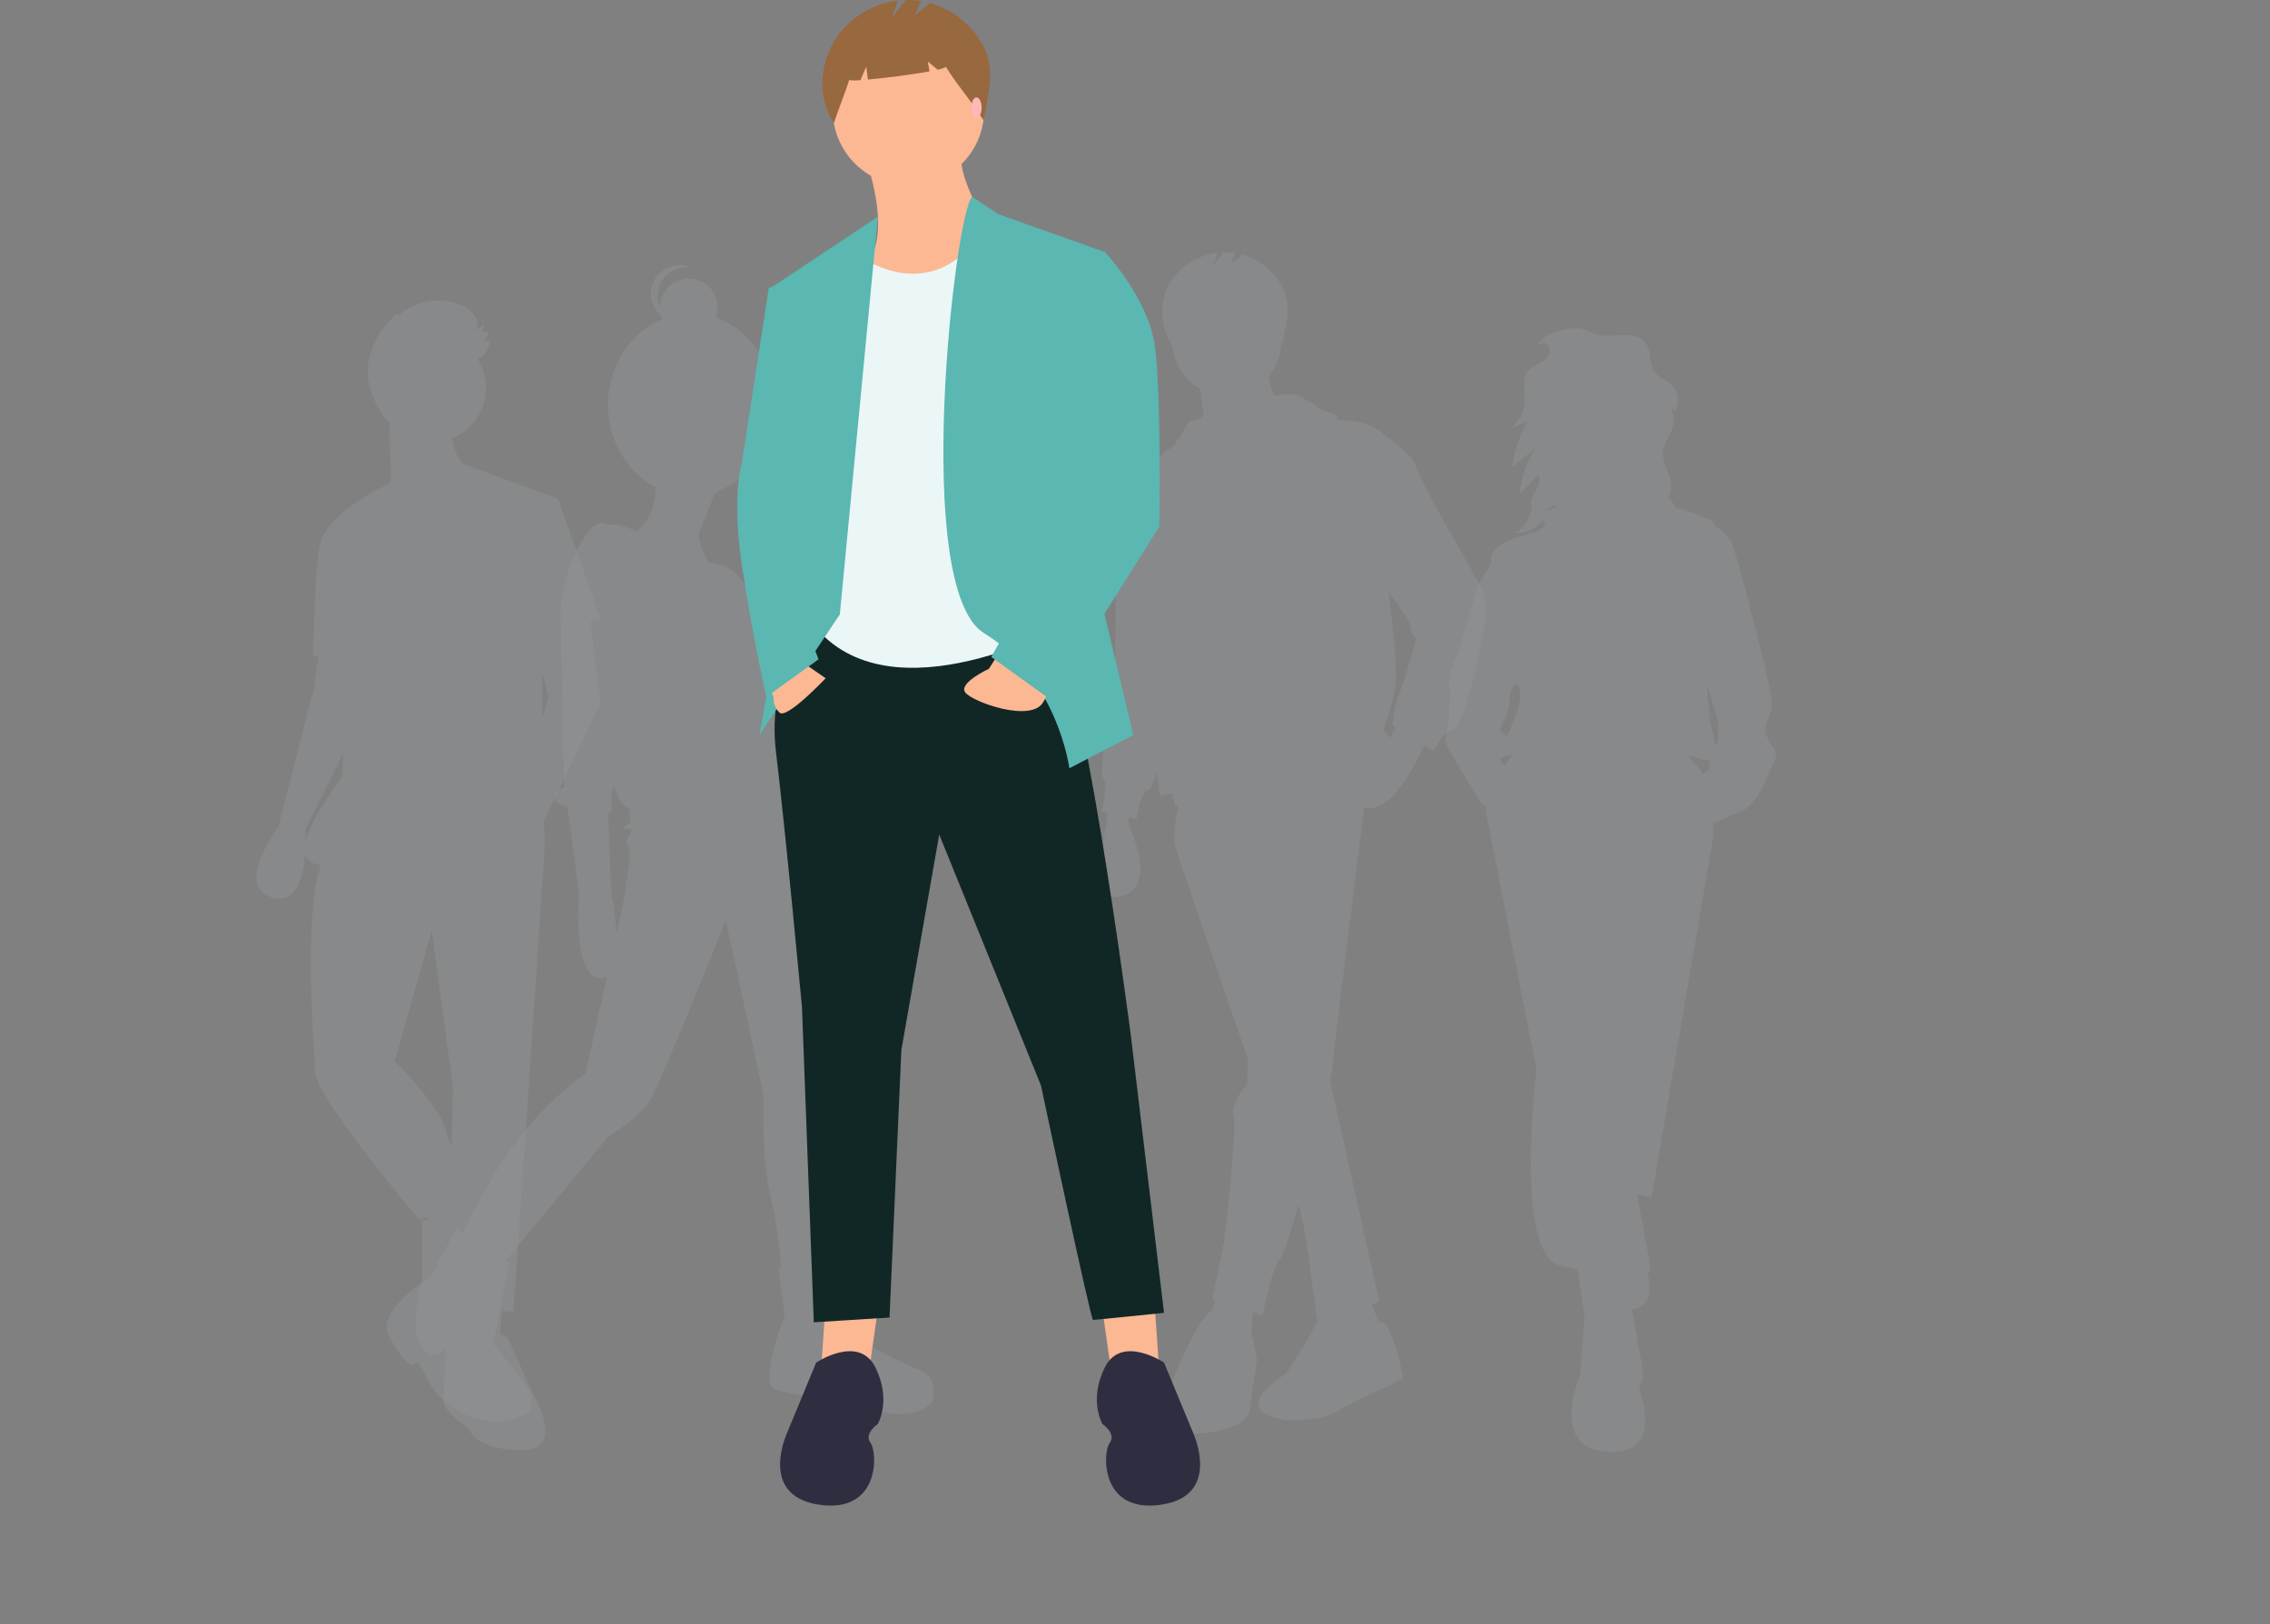<svg xmlns="http://www.w3.org/2000/svg" width="306" height="219" viewBox="0 0 306 219" fill="none"><rect x="0" y="0" width="306" height="219" fill="#808080" stroke="none"/><g clip-path="url(#clip0_49_578)"><path d="M238.19 99.313C237.618 97.84 238.435 97.104 238.762 95.795C239.089 94.486 238.026 90.395 238.026 90.395C238.026 90.395 234.593 76.241 233.531 73.459C233.081 72.282 232.104 71.472 231.127 70.929C231.061 70.568 230.965 70.335 230.833 70.269C229.886 69.794 227.527 68.765 225.955 68.48C225.662 67.975 225.313 67.503 224.916 67.073C225.192 66.543 225.32 65.948 225.286 65.351C225.186 63.808 224.018 62.425 224.17 60.885C224.285 59.718 225.138 58.759 225.467 57.633C225.605 57.127 225.638 56.599 225.563 56.08C225.488 55.561 225.308 55.063 225.033 54.617C225.275 54.874 225.517 55.132 225.758 55.389C226.087 54.896 226.246 54.308 226.209 53.716C226.173 53.124 225.943 52.56 225.556 52.111C224.79 51.265 223.51 50.947 222.916 49.972C222.306 48.971 222.633 47.609 222.056 46.588C220.642 44.086 217.022 45.86 214.854 44.987C213.963 44.628 213.285 44.233 212.283 44.261C211.431 44.31 210.588 44.468 209.775 44.73C208.61 45.068 207.595 45.795 206.901 46.792C206.97 46.714 207.045 46.642 207.126 46.577C207.651 46.165 208.573 46.199 208.85 46.807C208.916 46.96 208.944 47.126 208.931 47.292C208.885 48.025 208.246 48.572 207.611 48.938C206.975 49.305 206.261 49.612 205.846 50.217C205.162 51.216 205.564 52.557 205.564 53.768C205.559 54.538 205.381 55.297 205.043 55.988C204.706 56.68 204.218 57.287 203.615 57.765L205.922 56.822C204.82 58.751 204.097 60.873 203.792 63.074L206.91 60.495C205.755 62.335 205.053 64.423 204.862 66.588L207.365 64.02C207.479 64.221 207.536 64.449 207.531 64.68L207.269 65.687C207.177 65.887 207.075 66.082 206.963 66.272C206.56 66.965 206.144 67.817 206.521 68.523L206.522 68.523C206.126 69.858 205.528 71.194 204.197 71.844C205.673 71.998 207.214 71.26 207.88 70.084C207.989 70.295 208.12 70.494 208.272 70.678C208.315 70.731 208.357 70.785 208.399 70.838L208.031 71.084L207.046 71.741C207.046 71.741 200.588 73.05 200.997 75.505C201.013 75.606 201.033 75.726 201.056 75.861L199.198 79.023L196.501 88.186C196.501 88.186 195.111 91.131 195.356 92.358C195.601 93.586 195.356 94.076 195.356 96.285C195.356 98.494 194.294 99.394 195.356 101.194C196.419 102.994 199.607 108.23 199.607 108.23L200.307 108.756C200.273 109.072 200.285 109.391 200.343 109.703C200.997 112.975 207.127 144.31 207.127 144.31C207.127 144.31 204.021 169.1 210.315 170.654C211.105 170.849 211.88 171.026 212.633 171.184L213.585 177.445L213.013 185.381C213.013 185.381 208.68 195.199 216.61 195.771C224.539 196.344 220.942 187.263 220.942 187.263C221.361 186.487 221.532 185.602 221.432 184.726C221.352 183.998 220.671 180.208 220.004 176.563C223.013 176.202 222.45 173.006 222.049 171.6C222.222 171.499 222.352 171.337 222.413 171.145C222.504 170.819 222.293 169.535 221.91 167.736C221.599 165.947 221.066 163.052 220.703 161.091L222.659 161.409L230.915 112.975C230.915 112.975 230.969 112.204 230.944 111.077C232.073 110.492 233.237 109.979 234.43 109.539C237.127 108.476 238.19 104.549 239.089 102.912C239.988 101.276 238.762 100.785 238.19 99.313ZM208.876 68.475C209.143 68.29 209.457 68.184 209.781 68.168C209.711 68.548 209.057 68.659 208.508 68.859C208.609 68.711 208.733 68.582 208.876 68.475ZM204.757 92.849C205.419 93.938 204.22 96.889 203.139 99.231C202.52 98.697 201.874 98.865 202.631 97.349C203.148 96.388 203.454 95.329 203.531 94.24C203.531 94.053 203.626 92.678 204.432 92.108C204.517 92.365 204.625 92.613 204.757 92.849ZM202.276 102.248C202.651 102.095 203.218 101.861 203.985 101.6C203.617 102.082 203.198 102.657 202.777 103.284C202.617 103.163 202.489 103.006 202.402 102.826C202.315 102.646 202.272 102.448 202.276 102.248ZM228.789 103.321C228.292 102.793 227.891 102.32 227.56 101.897C228.177 102.06 228.805 102.234 229.443 102.422C229.762 102.469 230.087 102.447 230.396 102.358C230.424 102.924 230.424 103.731 230.424 103.731L229.529 104.351C229.325 103.979 229.076 103.633 228.789 103.321ZM231.326 100.484C231.317 100.492 231.306 100.502 231.297 100.511C231.253 100.187 231.179 99.868 231.078 99.558C230.542 97.867 230.256 94.867 230.104 92.306L231.65 97.513C231.65 97.513 231.732 100.131 231.326 100.484Z" fill="#939597" fill-opacity="0.44"></path><path d="M199.573 78.98C199.573 78.98 191.187 64.553 190.925 62.98C190.663 61.406 186.47 58.52 186.47 58.52C185.037 57.087 182.686 56.633 180.212 56.657C181.144 55.885 177.818 55.367 177.559 54.848C177.297 54.324 176.511 54.324 175.462 53.537C174.414 52.75 171.798 53.406 171.797 53.406C171.404 52.577 171.13 51.697 170.984 50.792C172.101 49.469 172.713 47.793 172.711 46.061C172.711 46.042 172.709 46.024 172.709 46.005C172.776 46.109 172.843 46.214 172.909 46.321C173.4 43.378 174.267 40.932 172.615 38.247C171.444 36.344 169.612 34.941 167.47 34.31L165.897 35.569L166.508 34.1C165.994 34.022 165.473 33.992 164.954 34.01L163.538 35.832L164.124 34.073C162.896 34.225 161.712 34.631 160.649 35.264C159.585 35.898 158.664 36.745 157.944 37.752C156.142 40.352 156.263 43.966 158.035 46.586C158.041 46.568 158.045 46.55 158.051 46.531C158.129 47.757 158.514 48.944 159.169 49.982C159.824 51.021 160.729 51.879 161.8 52.477L162.246 56.04C161.845 56.412 161.331 56.639 160.786 56.684C160 56.684 159.214 58.783 159.214 58.783C159.214 58.783 158.768 59.008 158.288 60.07C157.051 60.913 153.277 63.561 151.877 65.412C151.049 65.82 150.159 66.727 150.303 68.75C150.565 72.422 150.303 89.472 150.303 89.472C150.303 89.472 147.945 103.898 148.731 104.947C149.517 105.997 148.469 109.407 148.469 109.407L149.255 109.581V110.456C149.255 110.456 146.89 121.428 150.565 120.948C156.593 120.161 152.138 111.243 152.138 111.243V110.223L153.186 110.456C153.186 110.456 153.71 106.784 154.759 106.521C155.123 106.43 155.551 105.45 155.954 104.21C156.19 106.144 156.331 107.308 156.331 107.308L157.971 106.943L158.428 108.62C158.54 108.683 158.658 108.736 158.78 108.779L158.428 110.718C158.428 110.718 158.166 112.816 158.428 114.128C158.56 114.789 163.425 128.927 168.215 142.78L168.124 146.128C168.124 146.128 165.766 148.751 166.29 150.588C166.814 152.424 164.98 167.637 164.98 167.637L163.407 175.244L163.803 175.365L163.44 176.698C163.127 176.856 162.848 177.075 162.621 177.342C160.524 179.703 157.904 186.523 157.904 186.523C157.904 186.523 153.186 193.605 160.524 193.342C167.862 193.08 168.386 190.457 168.386 190.457C168.386 190.457 169.435 183.637 169.435 183.375C169.435 183.113 168.911 180.416 168.911 180.416L168.707 180.192L168.849 176.92L170.221 177.342C170.221 177.342 171.531 170.522 172.58 169.735C172.946 169.46 173.921 166.397 175.034 162.462C176.171 165.74 177.273 177.075 177.63 178.104C177.504 178.277 177.392 178.461 177.297 178.654C176.119 180.916 174.806 183.106 173.366 185.211C173.366 185.211 164.98 190.195 173.366 191.506C173.366 191.506 178.083 191.768 180.442 190.195C182.801 188.621 189.09 186.26 189.09 185.736C189.09 185.211 187.518 177.499 185.945 178.339L184.892 175.914L185.945 175.506L179.31 145.698C179.467 145.063 179.583 144.418 179.656 143.768C179.656 142.394 183.049 115.648 183.913 108.864C187.713 109.942 191.187 102.062 191.187 102.062L192.048 100.51L193.284 101.275C193.284 101.275 194.332 98.652 195.904 98.39C197.477 98.128 200.359 84.226 200.359 82.39C200.335 81.211 200.068 80.05 199.573 78.98ZM187.363 99.531C187.105 99.121 186.806 98.739 186.47 98.39C187.155 96.604 187.681 94.761 188.042 92.882C188.566 89.996 187.256 80.554 187.256 80.554L187.233 79.912C188.519 81.602 190.139 83.855 190.139 84.488C190.139 84.793 190.21 85.095 190.346 85.368C190.483 85.641 190.681 85.879 190.925 86.062L189.352 91.57C189.352 91.57 188.304 94.193 188.042 95.505C187.885 96.282 187.797 97.072 187.78 97.865L188.151 98.096L187.363 99.531Z" fill="#939597" fill-opacity="0.44"></path><path d="M79.595 83.835L80.993 83.52L75.228 67.258L62.779 62.668C62.779 62.668 62.731 62.721 62.643 62.812C61.581 61.783 61.131 60.291 60.943 59.116C61.944 58.711 62.843 58.09 63.577 57.298C64.311 56.505 64.86 55.56 65.187 54.53C65.514 53.5 65.609 52.41 65.467 51.339C65.324 50.268 64.947 49.242 64.363 48.333C65.388 48.087 65.755 47.155 66.099 46.045C65.886 45.982 65.668 45.934 65.448 45.903C65.61 45.541 65.771 45.179 65.932 44.817C65.649 44.791 65.365 44.766 65.082 44.74C65.154 44.402 65.227 44.063 65.299 43.725C64.938 43.975 64.576 44.225 64.215 44.474C64.338 44.119 64.368 43.739 64.303 43.368C64.239 42.998 64.081 42.65 63.845 42.357C63.365 41.777 62.739 41.335 62.031 41.077C60.647 40.532 59.14 40.379 57.675 40.636C56.209 40.892 54.843 41.547 53.726 42.53L53.648 42.224C51.435 43.926 49.987 46.438 49.622 49.207C49.275 51.944 50.589 54.731 52.296 56.897C52.282 56.802 52.266 56.708 52.251 56.614C52.325 56.716 52.401 56.816 52.479 56.913L52.689 64.897L52.163 65.348C52.163 65.349 43.343 69.342 42.999 74.113L42.998 74.116C42.468 76.438 42.206 88.504 42.206 88.504H42.932L42.206 93.225L37.489 111.586C37.489 111.586 31.461 119.455 36.703 121.029C39.96 122.007 40.889 118.225 41.126 115.221C41.315 115.965 41.879 116.469 42.992 116.57C43.08 116.578 43.174 116.585 43.264 116.592C40.786 123.002 42.468 143.849 42.468 143.849C41.158 146.472 56.62 164.571 56.62 164.571L57.551 164.074L57.753 164.477C57.235 164.527 56.882 164.571 56.882 164.571V172.702C56.882 172.702 54.524 180.833 57.669 182.407C58.482 182.814 59.331 182.518 60.142 181.857C59.987 184.366 59.765 188.111 59.765 188.965C59.765 190.276 63.172 192.637 63.172 192.637C63.172 192.637 63.958 195.522 70.248 195.522C76.538 195.522 71.821 187.915 71.821 187.915L68.414 180.309C68.414 180.309 68.159 180.433 67.387 179.805L67.664 176.763L69.2 176.899L71.296 146.21C71.296 146.21 73.131 118.931 73.393 114.734C73.454 113.388 73.423 112.04 73.298 110.699L80.993 94.799L79.595 83.835ZM73.917 94.012L73.131 96.754V90.69L73.917 94.012ZM41.199 113.464C41.206 112.503 41.158 111.849 41.158 111.849L46.282 101.593L46.137 104.767C46.137 104.767 42.034 109.961 41.199 113.464ZM53.213 143.062L58.193 125.488L61.076 146.734L60.869 154.458C60.518 153.749 60.236 153.007 60.027 152.243C59.241 149.095 53.213 143.062 53.213 143.062Z" fill="#939597" fill-opacity="0.44"></path><path d="M124.134 184.809C121.679 183.797 116.912 181.629 116.334 180.472C115.756 179.316 112.867 170.352 112.867 170.352L112.124 170.406C112.028 166.335 111.618 150.554 110.99 148.667C110.99 148.667 114.023 123.657 107.956 113.682L106.863 109.262C107.222 107.49 107.176 103.388 106.945 102.695C106.656 101.827 110.268 99.081 109.256 97.346C108.245 95.611 105.501 89.684 105.501 89.684C105.501 89.684 105.79 85.925 101.89 82.455C101.89 82.455 100.75 75.998 95.615 75.901C94.92 74.689 93.948 72.76 94.234 71.902C94.54 70.983 95.711 68.117 96.372 66.513C96.723 66.354 97.061 66.166 97.381 65.951C101.465 64.12 104.344 59.717 104.344 54.573C104.344 49.067 101.046 44.407 96.501 42.844C96.703 42.31 96.786 41.738 96.743 41.169C96.7 40.599 96.533 40.046 96.253 39.548C95.974 39.05 95.588 38.62 95.124 38.287C94.659 37.955 94.128 37.729 93.567 37.625C93.005 37.52 92.428 37.541 91.876 37.684C91.323 37.828 90.809 38.091 90.37 38.456C89.93 38.82 89.576 39.277 89.332 39.793C89.088 40.309 88.96 40.873 88.958 41.444C88.708 40.851 88.608 40.206 88.669 39.565C88.729 38.924 88.946 38.308 89.302 37.772C89.658 37.236 90.141 36.796 90.708 36.493C91.275 36.189 91.908 36.03 92.552 36.031C92.805 36.032 93.057 36.056 93.305 36.105C92.449 35.698 91.474 35.617 90.562 35.877C89.65 36.138 88.865 36.723 88.353 37.521C87.84 38.32 87.637 39.278 87.78 40.217C87.924 41.155 88.404 42.008 89.131 42.618C89.176 42.76 89.229 42.9 89.29 43.037C85.013 44.764 81.962 49.277 81.962 54.573C81.962 59.485 84.588 63.723 88.382 65.689C88.361 67.287 87.965 69.981 85.764 71.623C84.626 71.103 83.048 70.532 82.035 70.791C81.511 70.382 80.721 70.247 79.646 71.324C77.479 73.492 75.601 79.13 75.601 82.6C75.601 86.07 76.034 106.164 76.034 106.164C76.034 106.164 73.723 107.032 75.312 108.333C75.64 108.607 76.052 108.76 76.479 108.767L78.057 120.477C78.057 120.477 77.046 131.753 80.946 131.897C81.251 131.914 81.555 131.84 81.819 131.683L78.923 144.764C78.923 144.764 72.279 149.101 67.079 157.63C64.401 162.024 63.065 164.726 62.398 166.317L61.446 165.726L58.124 172.087C58.124 172.087 50.757 176.569 52.346 179.894C53.935 183.219 55.379 184.086 55.379 184.086L56.39 183.653L58.268 187.122C58.268 187.122 63.179 194.206 71.123 190.592C71.496 190.09 71.698 189.482 71.698 188.857C71.698 188.232 71.496 187.624 71.123 187.122C69.823 185.243 66.501 181.195 66.501 181.195L68.668 170.208L68.219 169.93L81.957 153.293C81.957 153.293 86.001 150.836 87.445 148.667C88.89 146.499 97.845 124.091 97.845 124.091L102.901 147.511C102.901 147.511 102.612 156.04 103.912 161.534C104.621 164.615 105.083 167.749 105.294 170.904L104.923 170.931L105.79 177.436C105.79 177.436 102.034 186.688 104.634 187.411C106.484 187.89 108.367 188.228 110.268 188.423L110.556 187.411C110.556 187.411 121.679 193.483 125.723 189.002C125.723 189.002 126.59 185.821 124.134 184.809ZM84.557 113.826C84.99 114.26 84.846 116.284 84.846 116.284L83.979 121.922L83.113 125.833C82.994 123.985 82.752 122.148 82.39 120.332L81.99 109.527C82.069 109.577 82.155 109.613 82.246 109.634C82.534 109.634 82.39 107.176 82.39 107.176C82.39 107.176 82.559 106.737 82.769 106.045C83.331 107.727 84.016 108.825 84.846 109.056L84.99 110.935C84.99 110.935 83.112 111.803 84.846 111.803C84.946 111.799 85.046 111.784 85.143 111.758L84.99 112.525C84.99 112.525 84.123 113.393 84.557 113.826Z" fill="#939597" fill-opacity="0.44"></path><path d="M148.62 176.698L149.896 185.637L156.275 184.999L155.637 175.74L148.62 176.698Z" fill="#FBB892"></path><path d="M118.316 176.698L117.04 185.637L110.66 184.999L111.298 175.74L118.316 176.698Z" fill="#FBB892"></path><path d="M109.065 84.112C109.065 84.112 103.323 90.816 104.599 101.352C105.875 111.888 108.108 135.832 108.108 135.832L109.703 178.294L119.911 177.656L121.506 141.579L126.609 112.526L140.326 146.368C140.326 146.368 147.025 177.975 147.344 177.975C147.663 177.975 156.913 177.017 156.913 177.017L152.447 139.664C152.447 139.664 145.43 85.389 141.283 84.431C137.136 83.473 109.065 84.112 109.065 84.112Z" fill="#112726"></path><path d="M156.913 183.722C156.913 183.722 151.172 179.89 148.939 184.36C146.706 188.83 148.62 192.022 148.62 192.022C148.62 192.022 150.534 193.299 149.577 194.577C148.62 195.854 148.301 204.154 156.594 202.877C164.888 201.6 160.741 192.98 160.741 192.98L156.913 183.722Z" fill="#2F2E41"></path><path d="M110.022 183.722C110.022 183.722 115.764 179.89 117.997 184.36C120.23 188.83 118.316 192.022 118.316 192.022C118.316 192.022 116.402 193.299 117.359 194.577C118.316 195.854 118.635 204.154 110.341 202.877C102.047 201.6 106.194 192.98 106.194 192.98L110.022 183.722Z" fill="#2F2E41"></path><path d="M116.88 22.015C116.88 22.015 119.751 29.997 117.518 34.467C115.285 38.936 121.027 44.044 121.027 44.044C121.027 44.044 136.02 36.382 134.106 32.551C132.192 28.72 129.002 23.612 129.64 20.419L116.88 22.015Z" fill="#FBB892"></path><path d="M122.463 25.048C128.1 25.048 132.67 20.474 132.67 14.832C132.67 9.189 128.1 4.615 122.463 4.615C116.825 4.615 112.255 9.189 112.255 14.832C112.255 20.474 116.825 25.048 122.463 25.048Z" fill="#FBB892"></path><path d="M115.126 33.987C115.126 33.987 125.368 42.518 133.006 30.431L140.964 34.945L145.111 83.473C145.111 83.473 121.825 96.882 110.66 85.389L112.255 40.373L115.126 33.987Z" fill="#EBF6F6"></path><path d="M118.342 29.209L103.961 38.776L109.065 62.402L102.366 99.117L113.212 82.835L118.342 29.209Z" fill="#5AB7B2"></path><path d="M131.052 26.546L134.584 28.879L148.939 33.987L146.706 73.576L152.766 99.117L144.154 103.587C144.154 103.587 142.559 91.455 132.67 85.389C122.782 79.323 128.796 28.363 131.052 26.546Z" fill="#5AB7B2"></path><path d="M107.151 88.581L111.298 91.454C111.298 91.454 106.035 97.041 105.078 96.084C104.801 95.818 104.586 95.494 104.448 95.135C104.31 94.776 104.253 94.392 104.28 94.008L103.323 91.774L107.151 88.581Z" fill="#FBB892"></path><path d="M134.718 87.96L133.308 90.177C133.308 90.177 129.161 92.093 130.118 93.37C131.075 94.647 139.05 97.52 140.645 94.647L142.24 91.774L134.718 87.96Z" fill="#FBB892"></path><path d="M105.875 38.457L103.642 38.776L99.974 62.561C99.974 62.561 98.538 66.871 100.133 77.088C101.728 87.304 103.308 93.957 103.308 93.957L110.341 88.9L107.151 80.6L111.298 50.27L105.875 38.457Z" fill="#5AB7B2"></path><path d="M143.835 33.349L148.939 33.987C148.939 33.987 154.68 40.053 155.637 46.438C156.594 52.824 156.275 71.022 156.275 71.022L141.602 94.328L133.627 88.581L144.792 68.787L139.369 45.161L143.835 33.349Z" fill="#5AB7B2"></path><path d="M132.197 5.591C130.653 3.082 128.237 1.234 125.413 0.401L123.339 2.062L124.146 0.125C123.468 0.021 122.781 -0.019 122.096 0.006L120.23 2.407L121.002 0.088C119.383 0.29 117.823 0.825 116.421 1.66C115.018 2.494 113.804 3.611 112.854 4.939C110.479 8.367 110.079 13.133 112.414 16.587C113.056 14.615 113.834 12.764 114.475 10.792C114.979 10.861 115.49 10.863 115.995 10.8L116.775 8.978L116.993 10.722C119.411 10.512 122.997 10.049 125.29 9.625L125.067 8.286L126.4 9.398C127.103 9.236 127.52 9.09 127.485 8.978C129.19 11.729 130.88 13.486 132.584 16.236C133.232 12.356 134.374 9.131 132.197 5.591Z" fill="#98683E"></path><path d="M131.631 15.893C132.013 15.893 132.322 15.274 132.322 14.51C132.322 13.746 132.013 13.127 131.631 13.127C131.25 13.127 130.94 13.746 130.94 14.51C130.94 15.274 131.25 15.893 131.631 15.893Z" fill="#FFB8B8"></path><path d="M305.972 16.342C305.981 16.313 305.991 16.283 306 16.254C305.996 16.267 305.991 16.279 305.987 16.292L305.972 16.342Z" fill="#2F2E41"></path></g><defs><clipPath id="clip0_49_578"><rect width="306" height="219" fill="white"></rect></clipPath></defs></svg>